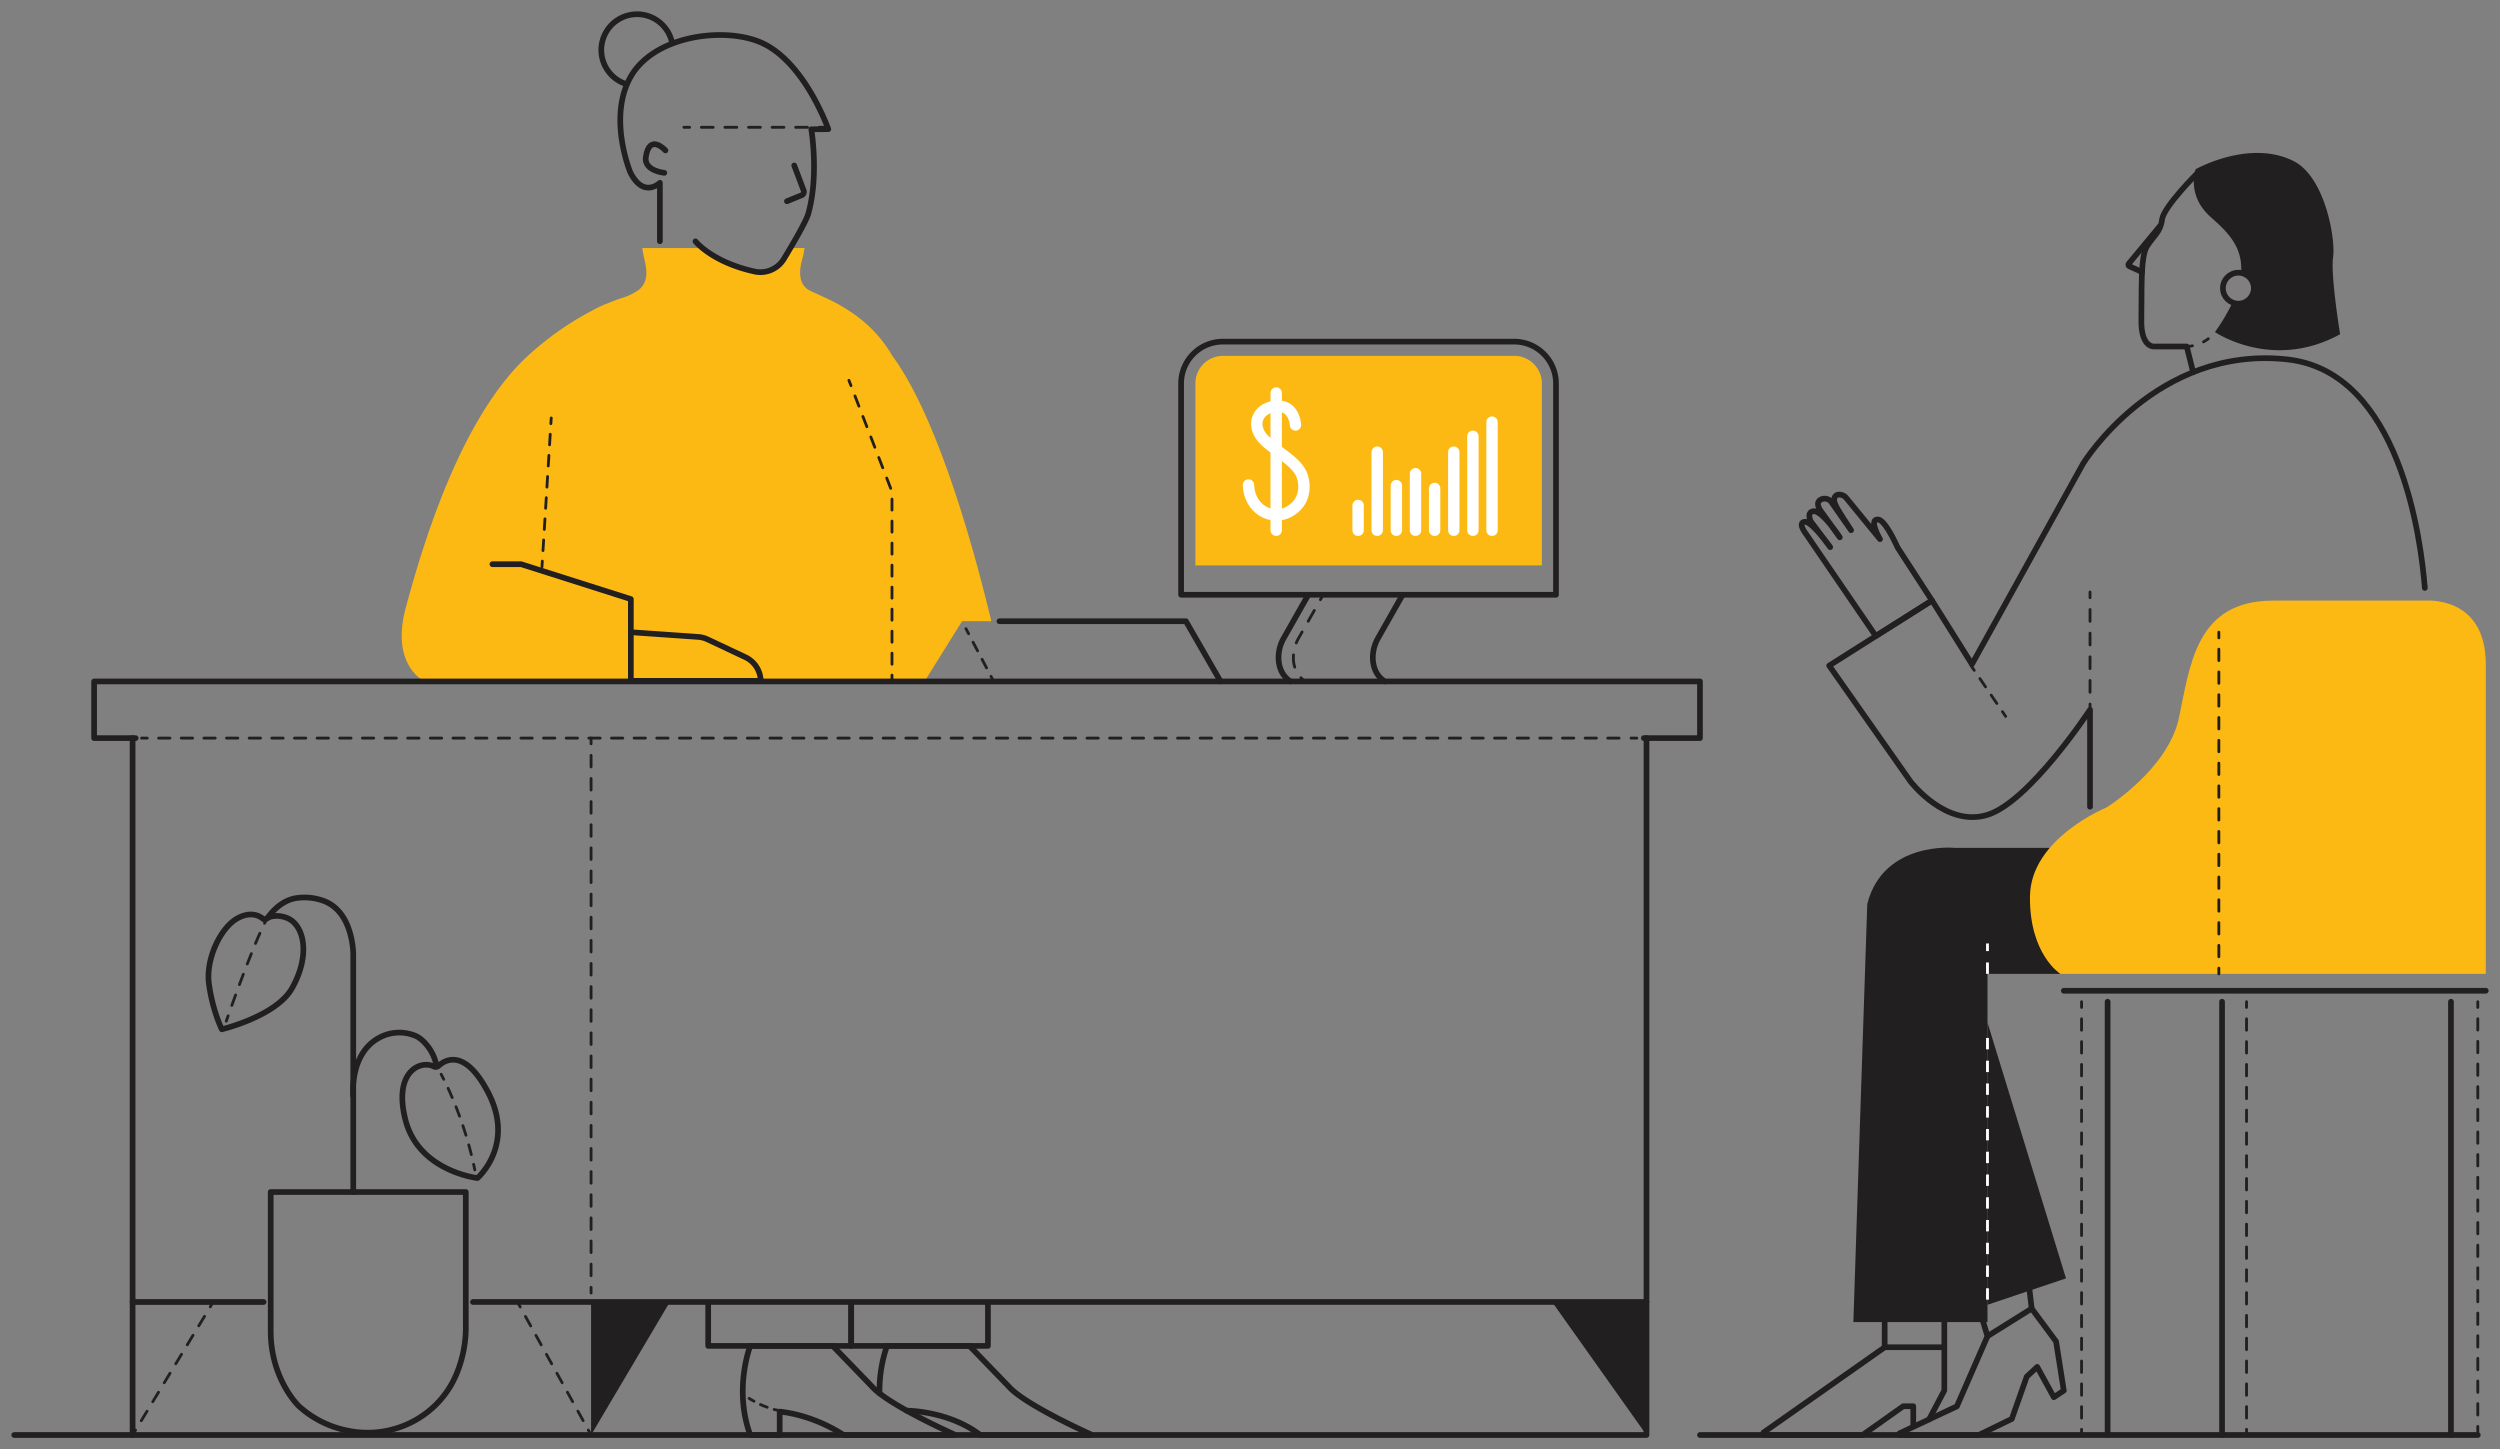 <svg xmlns="http://www.w3.org/2000/svg" viewBox="0 0 1757.74 1018.94"><rect x="0" y="0" width="1757.74" height="1018.94" fill="#808080" stroke="none"/><defs><style>.cls-1{fill:#fdb913;}.cls-2{fill:#221f20;}.cls-10,.cls-11,.cls-12,.cls-13,.cls-14,.cls-15,.cls-16,.cls-17,.cls-18,.cls-19,.cls-20,.cls-21,.cls-22,.cls-23,.cls-3,.cls-4,.cls-5,.cls-6,.cls-7,.cls-8,.cls-9{fill:none;}.cls-22,.cls-3{stroke:#fff;}.cls-10,.cls-11,.cls-12,.cls-13,.cls-14,.cls-15,.cls-16,.cls-17,.cls-18,.cls-19,.cls-20,.cls-21,.cls-3,.cls-4,.cls-5,.cls-6,.cls-7,.cls-8,.cls-9{stroke-miterlimit:10;stroke-width:2px;}.cls-3{stroke-dasharray:8;}.cls-10,.cls-11,.cls-12,.cls-13,.cls-14,.cls-15,.cls-16,.cls-17,.cls-18,.cls-19,.cls-20,.cls-21,.cls-23,.cls-4,.cls-5,.cls-6,.cls-7,.cls-8,.cls-9{stroke:#221f20;}.cls-10,.cls-11,.cls-12,.cls-13,.cls-14,.cls-15,.cls-16,.cls-17,.cls-18,.cls-19,.cls-20,.cls-21,.cls-22,.cls-23,.cls-4,.cls-5,.cls-6,.cls-7,.cls-8,.cls-9{stroke-linecap:round;}.cls-5{stroke-dasharray:8.29 8.29;}.cls-6{stroke-dasharray:7.96 7.96;}.cls-7{stroke-dasharray:8.13 8.13;}.cls-8{stroke-dasharray:7.8 7.8;}.cls-9{stroke-dasharray:7.61 7.61;}.cls-10{stroke-dasharray:7.77 7.77;}.cls-11{stroke-dasharray:7.06 7.06;}.cls-12{stroke-dasharray:5.1 5.1;}.cls-13{stroke-dasharray:7.04 7.04;}.cls-14{stroke-dasharray:8.31 8.31;}.cls-15{stroke-dasharray:8.02 8.02;}.cls-16{stroke-dasharray:7.96 7.96;}.cls-17{stroke-dasharray:7.45 7.45;}.cls-18{stroke-dasharray:7.74 7.74;}.cls-19{stroke-dasharray:8.7 8.7;}.cls-20{stroke-dasharray:6.77 6.77;}.cls-21{stroke-dasharray:8.01 8.01;}.cls-22,.cls-23{stroke-linejoin:round;}.cls-22{stroke-width:8px;}.cls-23{stroke-width:4px;}</style></defs><g id="solid_shapes" data-name="solid shapes"><path class="cls-1" d="M627.15,249.81h0a90.59,90.59,0,0,0-24.39-27.24,7.26,7.26,0,0,0-1.7-1.26l0,0a118.25,118.25,0,0,0-16.64-10h0l-.19-.09c-1.6-.79-3.18-1.53-4.72-2.22L569,204.12a12,12,0,0,1-5-5.17c-3.39-7.33.3-17.36.6-18.69s.69-3.9.88-5.16l.42-.7H555.71c-1.57,2.66-3.12,5.25-4.55,7.61a19.27,19.27,0,0,1-20.57,8.91c-19.12-4.19-30.75-11.65-36.68-16.52H451.64a36.07,36.07,0,0,0,1,5.77s0,.06,0,.09v0c1.69,7.48,4.21,16.67-3.12,23.25a40.55,40.55,0,0,1-9.47,5.08l-.63.22c-4.13,1.28-8.16,2.78-12.09,4.43a79.47,79.47,0,0,0-11.16,5.21l-.11.06a212.36,212.36,0,0,0-40.47,27.72c-2.86,2.4-5.64,5-8.36,7.68l-1.27,1.27h0c-45.95,47-71,136.6-80.62,171.92-11.09,40.9,13.18,52,13.18,52H650.05l26.35-42.32H697C684.09,382.78,658.66,292.42,627.15,249.81Z"/><path class="cls-2" d="M1441.19,596.12h-66.91s-50.13-5-61.42,39.48l-9.77,293.93h94.3V684.71h51.25Z"/><path class="cls-2" d="M1640.39,180.83c1.84-12.62-5.57-56.6-28-67.7-31.08-15.39-68.63,5.85-68.63,5.85s-6.77,18.15,10.47,33.54c11,9.81,23,20.5,21.44,39.39a10.87,10.87,0,1,1-6,20.76,137.14,137.14,0,0,1-12.34,20.79s40.31,27.69,88,1.53C1645.31,235,1638.54,193.45,1640.39,180.83Z"/><path class="cls-1" d="M1747.74,467V684.71h-299.1s-21.84-13.62-21.38-54.47,53.7-62.43,53.7-62.43,43.15-26.62,51-62.88,11.48-82.63,66.1-82.63h107.41S1747.74,418.59,1747.74,467Z"/><polygon class="cls-2" points="1157.64 915.42 1157.64 1008.94 1091.29 915.42 1157.64 915.42"/><polygon class="cls-2" points="415.58 915.42 415.58 1008.94 470.95 915.42 415.58 915.42"/><polygon class="cls-2" points="1397.39 718.95 1452.59 898.82 1397.39 917.39 1397.39 718.95"/><path class="cls-1" d="M908,202h127.91a0,0,0,0,1,0,0v243.6a0,0,0,0,1,0,0H908a19.39,19.39,0,0,1-19.39-19.39V221.43A19.39,19.39,0,0,1,908,202Z" transform="translate(1286.08 -638.4) rotate(90)"/></g><g id="inverted_dotted_lines" data-name="inverted dotted lines"><line class="cls-3" x1="1397.39" y1="913.78" x2="1397.39" y2="722.56"/><line class="cls-3" x1="1397.39" y1="684.71" x2="1397.39" y2="663.34"/></g><g id="dotted_lines" data-name="dotted lines"><line class="cls-4" x1="480.84" y1="89.51" x2="484.84" y2="89.51"/><line class="cls-5" x1="493.14" y1="89.51" x2="571.93" y2="89.51"/><line class="cls-4" x1="576.08" y1="89.51" x2="580.08" y2="89.51"/><line class="cls-4" x1="99.55" y1="518.96" x2="103.55" y2="518.96"/><line class="cls-6" x1="111.52" y1="518.96" x2="1142.83" y2="518.96"/><line class="cls-4" x1="1146.81" y1="518.96" x2="1150.81" y2="518.96"/><line class="cls-4" x1="415.58" y1="518.96" x2="415.58" y2="522.96"/><line class="cls-7" x1="415.58" y1="531.09" x2="415.58" y2="901.05"/><line class="cls-4" x1="415.58" y1="905.12" x2="415.58" y2="909.12"/><line class="cls-4" x1="149.9" y1="915.43" x2="147.83" y2="918.85"/><line class="cls-8" x1="143.79" y1="925.51" x2="97.32" y2="1002.19"/><line class="cls-4" x1="95.3" y1="1005.52" x2="93.23" y2="1008.94"/><line class="cls-4" x1="363.83" y1="915.43" x2="365.77" y2="918.92"/><line class="cls-9" x1="369.45" y1="925.58" x2="411.81" y2="1002.11"/><line class="cls-4" x1="413.65" y1="1005.44" x2="415.58" y2="1008.94"/><path class="cls-4" d="M159.07,718l1.32-3.77"/><path class="cls-10" d="M163,706.87c5.18-14.44,14.44-39.57,21.32-54.23"/><path class="cls-4" d="M186,649.15c.67-1.32,1.3-2.5,1.89-3.53"/><path class="cls-4" d="M333.83,822.54s-.26-1.4-.82-3.91"/><path class="cls-11" d="M331.38,811.77A268.73,268.73,0,0,0,313.59,762"/><path class="cls-4" d="M312,758.85c-.6-1.19-1.22-2.37-1.84-3.55"/><path class="cls-4" d="M526.69,983.2s1.26.85,3.43,2"/><path class="cls-12" d="M534.68,987.52a61.4,61.4,0,0,0,7.15,2.73"/><path class="cls-4" d="M544.29,991c1.26.33,2.57.62,3.9.86"/><line class="cls-4" x1="1385.84" y1="468.02" x2="1388.09" y2="471.32"/><line class="cls-13" x1="1392.06" y1="477.13" x2="1405.93" y2="497.47"/><line class="cls-4" x1="1407.91" y1="500.38" x2="1410.17" y2="503.69"/><line class="cls-4" x1="1469.49" y1="499.03" x2="1469.49" y2="495.03"/><line class="cls-14" x1="1469.49" y1="486.72" x2="1469.49" y2="424.41"/><line class="cls-4" x1="1469.49" y1="420.25" x2="1469.49" y2="416.25"/><path class="cls-4" d="M1537.49,243.62a22.32,22.32,0,0,0,4-.48"/><path class="cls-4" d="M1549.27,240.35a25.89,25.89,0,0,0,3.36-2.18"/><line class="cls-4" x1="1463.54" y1="704.31" x2="1463.54" y2="708.31"/><line class="cls-15" x1="1463.54" y1="716.33" x2="1463.54" y2="1000.93"/><line class="cls-4" x1="1463.54" y1="1004.94" x2="1463.54" y2="1008.94"/><line class="cls-4" x1="1579.53" y1="704.31" x2="1579.53" y2="708.31"/><line class="cls-15" x1="1579.53" y1="716.33" x2="1579.53" y2="1000.93"/><line class="cls-4" x1="1579.53" y1="1004.94" x2="1579.53" y2="1008.94"/><line class="cls-4" x1="1742.13" y1="704.31" x2="1742.13" y2="708.31"/><line class="cls-16" x1="1742.13" y1="716.27" x2="1742.13" y2="998.95"/><line class="cls-4" x1="1742.13" y1="1002.93" x2="1742.13" y2="1006.93"/><line class="cls-4" x1="387.57" y1="293.88" x2="387.32" y2="297.87"/><line class="cls-17" x1="386.86" y1="305.31" x2="381.54" y2="390.82"/><line class="cls-4" x1="381.3" y1="394.53" x2="381.06" y2="398.53"/><line class="cls-4" x1="596.87" y1="267.41" x2="598.32" y2="271.14"/><polyline class="cls-18" points="601.11 278.36 627.15 345.69 627.15 470.81"/><line class="cls-4" x1="627.15" y1="474.68" x2="627.15" y2="478.68"/><line class="cls-4" x1="930.34" y1="418.17" x2="928.37" y2="421.65"/><path class="cls-19" d="M924.08,429.22l-11,19.37a27.6,27.6,0,0,0-3.7,13.89,21.68,21.68,0,0,0,2.65,10.59"/><path class="cls-4" d="M914.67,476.54a18.69,18.69,0,0,0,3.07,2.56"/><line class="cls-4" x1="679.16" y1="442.04" x2="681.02" y2="445.58"/><line class="cls-20" x1="684.17" y1="451.58" x2="695.2" y2="472.56"/><line class="cls-4" x1="696.78" y1="475.56" x2="698.64" y2="479.1"/><line class="cls-4" x1="1560.06" y1="684.71" x2="1560.06" y2="680.71"/><line class="cls-21" x1="1560.06" y1="672.7" x2="1560.06" y2="452.48"/><line class="cls-4" x1="1560.06" y1="448.48" x2="1560.06" y2="444.48"/></g><g id="inverted_lines" data-name="inverted lines"><path class="cls-22" d="M910.86,298.8s-.62-13-11.78-13.23-19,8.48-13.86,18.82,26.47,18.19,30.4,30.39c2.38,7.41,2.07,19-9.72,25.23s-27.5-1.86-28.12-19"/><line class="cls-22" x1="897.29" y1="276.31" x2="897.29" y2="372.83"/><line class="cls-22" x1="954.87" y1="372.83" x2="954.87" y2="355.37"/><line class="cls-22" x1="968.32" y1="372.83" x2="968.32" y2="317.9"/><line class="cls-22" x1="981.78" y1="372.83" x2="981.78" y2="341.42"/><line class="cls-22" x1="995.23" y1="372.83" x2="995.23" y2="333.05"/><line class="cls-22" x1="1008.68" y1="372.83" x2="1008.68" y2="343.41"/><line class="cls-22" x1="1022.14" y1="372.83" x2="1022.14" y2="317.9"/><line class="cls-22" x1="1035.59" y1="372.83" x2="1035.59" y2="306.74"/><line class="cls-22" x1="1049.04" y1="372.83" x2="1049.04" y2="296.78"/></g><g id="solid_lines" data-name="solid lines"><path class="cls-23" d="M440.52,59.16a25.13,25.13,0,1,1,32-29.1"/><path class="cls-23" d="M489,169.7s11.58,14.64,41.6,21.22A19.27,19.27,0,0,0,551.16,182c6.54-10.81,15.62-26.35,17.13-31.71,7.62-27.09,2.13-59.38,2.13-59.38l11.94-.11s-17.19-49.34-49.18-61.69c-26.48-10.23-74.11-3.47-90,25.28s0,66.8,0,66.8c9.35,18.65,20.78,7.33,20.78,7.33v41.06"/><path class="cls-23" d="M1518.37,159.27l-21.64,26.1a1.18,1.18,0,0,0,.42,1.82l8.93,4.06"/><path class="cls-23" d="M1704.88,413.36c-2.63-33.74-17.46-151.87-96.54-160.65-92.34-10.26-143.64,73.1-143.64,73.1L1386.47,467l-28.09-44.8L1286.08,468l57.08,81.32s24.74,32.72,54.23,23.59,72.1-73.9,72.1-73.9V567.2"/><path class="cls-23" d="M637.51,991.82s29.44,0,51.74,17.12h77.31a.3.3,0,0,0,.13-.58c-7.67-3.48-47.24-21.78-57.54-33.61l-27.52-28.46h-58a97.22,97.22,0,0,0-5.25,33.36"/><polyline class="cls-23" points="702.7 436.78 833.8 436.78 858.15 479.1"/><path class="cls-23" d="M527.5,946.29s-11.85,30.39,0,62.65h20.69V992.52s22.06,1.52,44.92,16.42h77.31a.3.3,0,0,0,.12-.58c-7.66-3.48-47.23-21.78-57.54-33.61l-27.51-28.46Z"/><path class="cls-23" d="M1542,261.67l-4.54-18.05h-22.43s-9.84,1.57-9.45-18.89-.78-44.08,3.94-51.55,9.44-9.84,10.62-18.89,24.75-32.47,24.75-32.47"/><circle class="cls-23" cx="1573.8" cy="202.62" r="10.88"/><path class="cls-23" d="M346.21,396.69h20.18l77.15,24.53v57.46h91.3a18.8,18.8,0,0,0-10.77-16.61l-26.55-12.51a18.62,18.62,0,0,0-6.7-1.75l-47.28-3.3"/><polyline class="cls-23" points="332.55 915.42 1157.64 915.42 1157.64 518.96"/><path class="cls-23" d="M1358.38,422.24l-24.27-37.41s-8.36-19.18-13.62-19.54c-7-.47,1.32,13.77,1.32,13.77L1298,350a6.23,6.23,0,0,0-4.63-2.23,3.3,3.3,0,0,0-3.59,2.35,4.63,4.63,0,0,0,0,2.66,20.25,20.25,0,0,0,2,4.67c2.33,4.12,9.7,15.34,9.7,15.34l-14-20a5.78,5.78,0,0,0-7.67-1.29l-.11.08c-3.7,2.61.72,8,.72,8l13.13,18.21s-13-20.17-19.16-18.23c-4.31,1.36-1.11,7.19-1.11,7.19l13.52,17.95s-13-18.51-18-17.81.7,8.09.7,8.09l49.34,72.18Z"/><path class="cls-23" d="M558.42,116.35,565.07,134a2.55,2.55,0,0,1-1.42,3.26l-10.35,4.23"/><path class="cls-23" d="M467.87,105.76s-11.28-12.46-13.8,4.67c-1.42,9.7,13,11.1,13,11.1"/><polyline class="cls-23" points="95.39 518.96 66.17 518.96 66.17 479.1 1195.24 479.1 1195.24 518.96 1155.77 518.96"/><line class="cls-23" x1="93.23" y1="1008.94" x2="93.23" y2="518.96"/><path class="cls-23" d="M248.37,838.11V670.91s.14-29.75-20.74-37.47a38.91,38.91,0,0,0-19.24-2c-5.78.85-13.38,4.3-20.5,14.21"/><path class="cls-23" d="M186.89,646.1a1.73,1.73,0,0,1-2-.11c-2.21-1.86-8.25-5.51-17.7-.44-12.12,6.51-22.65,28.74-20.28,46.23,2.61,19.14,9.06,31.91,9.06,31.91s38.17-9.15,49.28-28.76c13.72-24.24,8.15-45.21-3.7-49.6C201.5,645.33,193.53,641.82,186.89,646.1Z"/><path class="cls-23" d="M248.37,770.77s-3.06-29.44,18-41a29.4,29.4,0,0,1,25.91-1.41c5.72,2.51,12.63,10.9,14.38,20"/><path class="cls-23" d="M919.87,418.17l-17.23,30.42a27.6,27.6,0,0,0-3.7,13.89c.06,5.56,1.77,12.22,8.33,16.62"/><path class="cls-23" d="M986.17,418.17l-17.23,30.42a27.71,27.71,0,0,0-3.71,13.89c.07,5.56,1.78,12.22,8.34,16.62"/><path class="cls-23" d="M1393.58,926.87l3.81,12.62-21.52,49.29-40.22,18.94a.64.64,0,0,0,.27,1.22h55.31l23.26-11.3,10.5-29.73,7.37-6.83,11.69,21.3,7-4.68-5.45-34.54-17.14-23.11L1427,907.44"/><line class="cls-23" x1="1397.39" y1="939.49" x2="1428.47" y2="920.05"/><polyline class="cls-23" points="1356.32 997.99 1367.05 977.63 1367.05 929.53"/><path class="cls-23" d="M1325.1,929.53v17.72l-84.86,59.7a1.09,1.09,0,0,0,.62,2h68.72l28.56-20.24h7.07v13.87"/><line class="cls-23" x1="1325.1" y1="947.25" x2="1367.05" y2="947.25"/><line class="cls-23" x1="1451.06" y1="696.6" x2="1747.74" y2="696.6"/><line class="cls-23" x1="1481.85" y1="704.31" x2="1481.85" y2="1008.94"/><line class="cls-23" x1="1562.32" y1="704.31" x2="1562.32" y2="1008.94"/><line class="cls-23" x1="1723.26" y1="704.31" x2="1723.26" y2="1008.94"/><line class="cls-23" x1="1195.24" y1="1008.94" x2="1742.13" y2="1008.94"/><polyline class="cls-23" points="1157.64 915.42 1157.64 1008.94 10 1008.94"/><line class="cls-23" x1="93.23" y1="915.43" x2="185.33" y2="915.43"/><path class="cls-23" d="M335.71,828.28s-41.55-4.69-50.71-41.14c-8.58-34.13,11-42,20.08-37.26a2.85,2.85,0,0,0,3.23-.47c4.45-4.12,18.2-12.7,34.53,18C362.8,804.86,335.71,828.28,335.71,828.28Z"/><polyline class="cls-23" points="598.47 917.12 598.47 946.29 694.61 946.29 694.61 917.12"/><polyline class="cls-23" points="497.92 917.12 497.92 946.29 598.47 946.29 598.47 917.12"/><path class="cls-23" d="M859.83,240.2h204.83A29.39,29.39,0,0,1,1094,269.58V418.17a0,0,0,0,1,0,0H830.44a0,0,0,0,1,0,0V269.58A29.39,29.39,0,0,1,859.83,240.2Z"/><path class="cls-23" d="M190.33,838.11H327.49V930.9a85.84,85.84,0,0,1-6.37,34.78c-12.17,29.83-44.07,46.45-75.7,40.38a71.89,71.89,0,0,1-35.21-17.34s-19.88-18.79-19.88-52.84Z"/></g></svg>